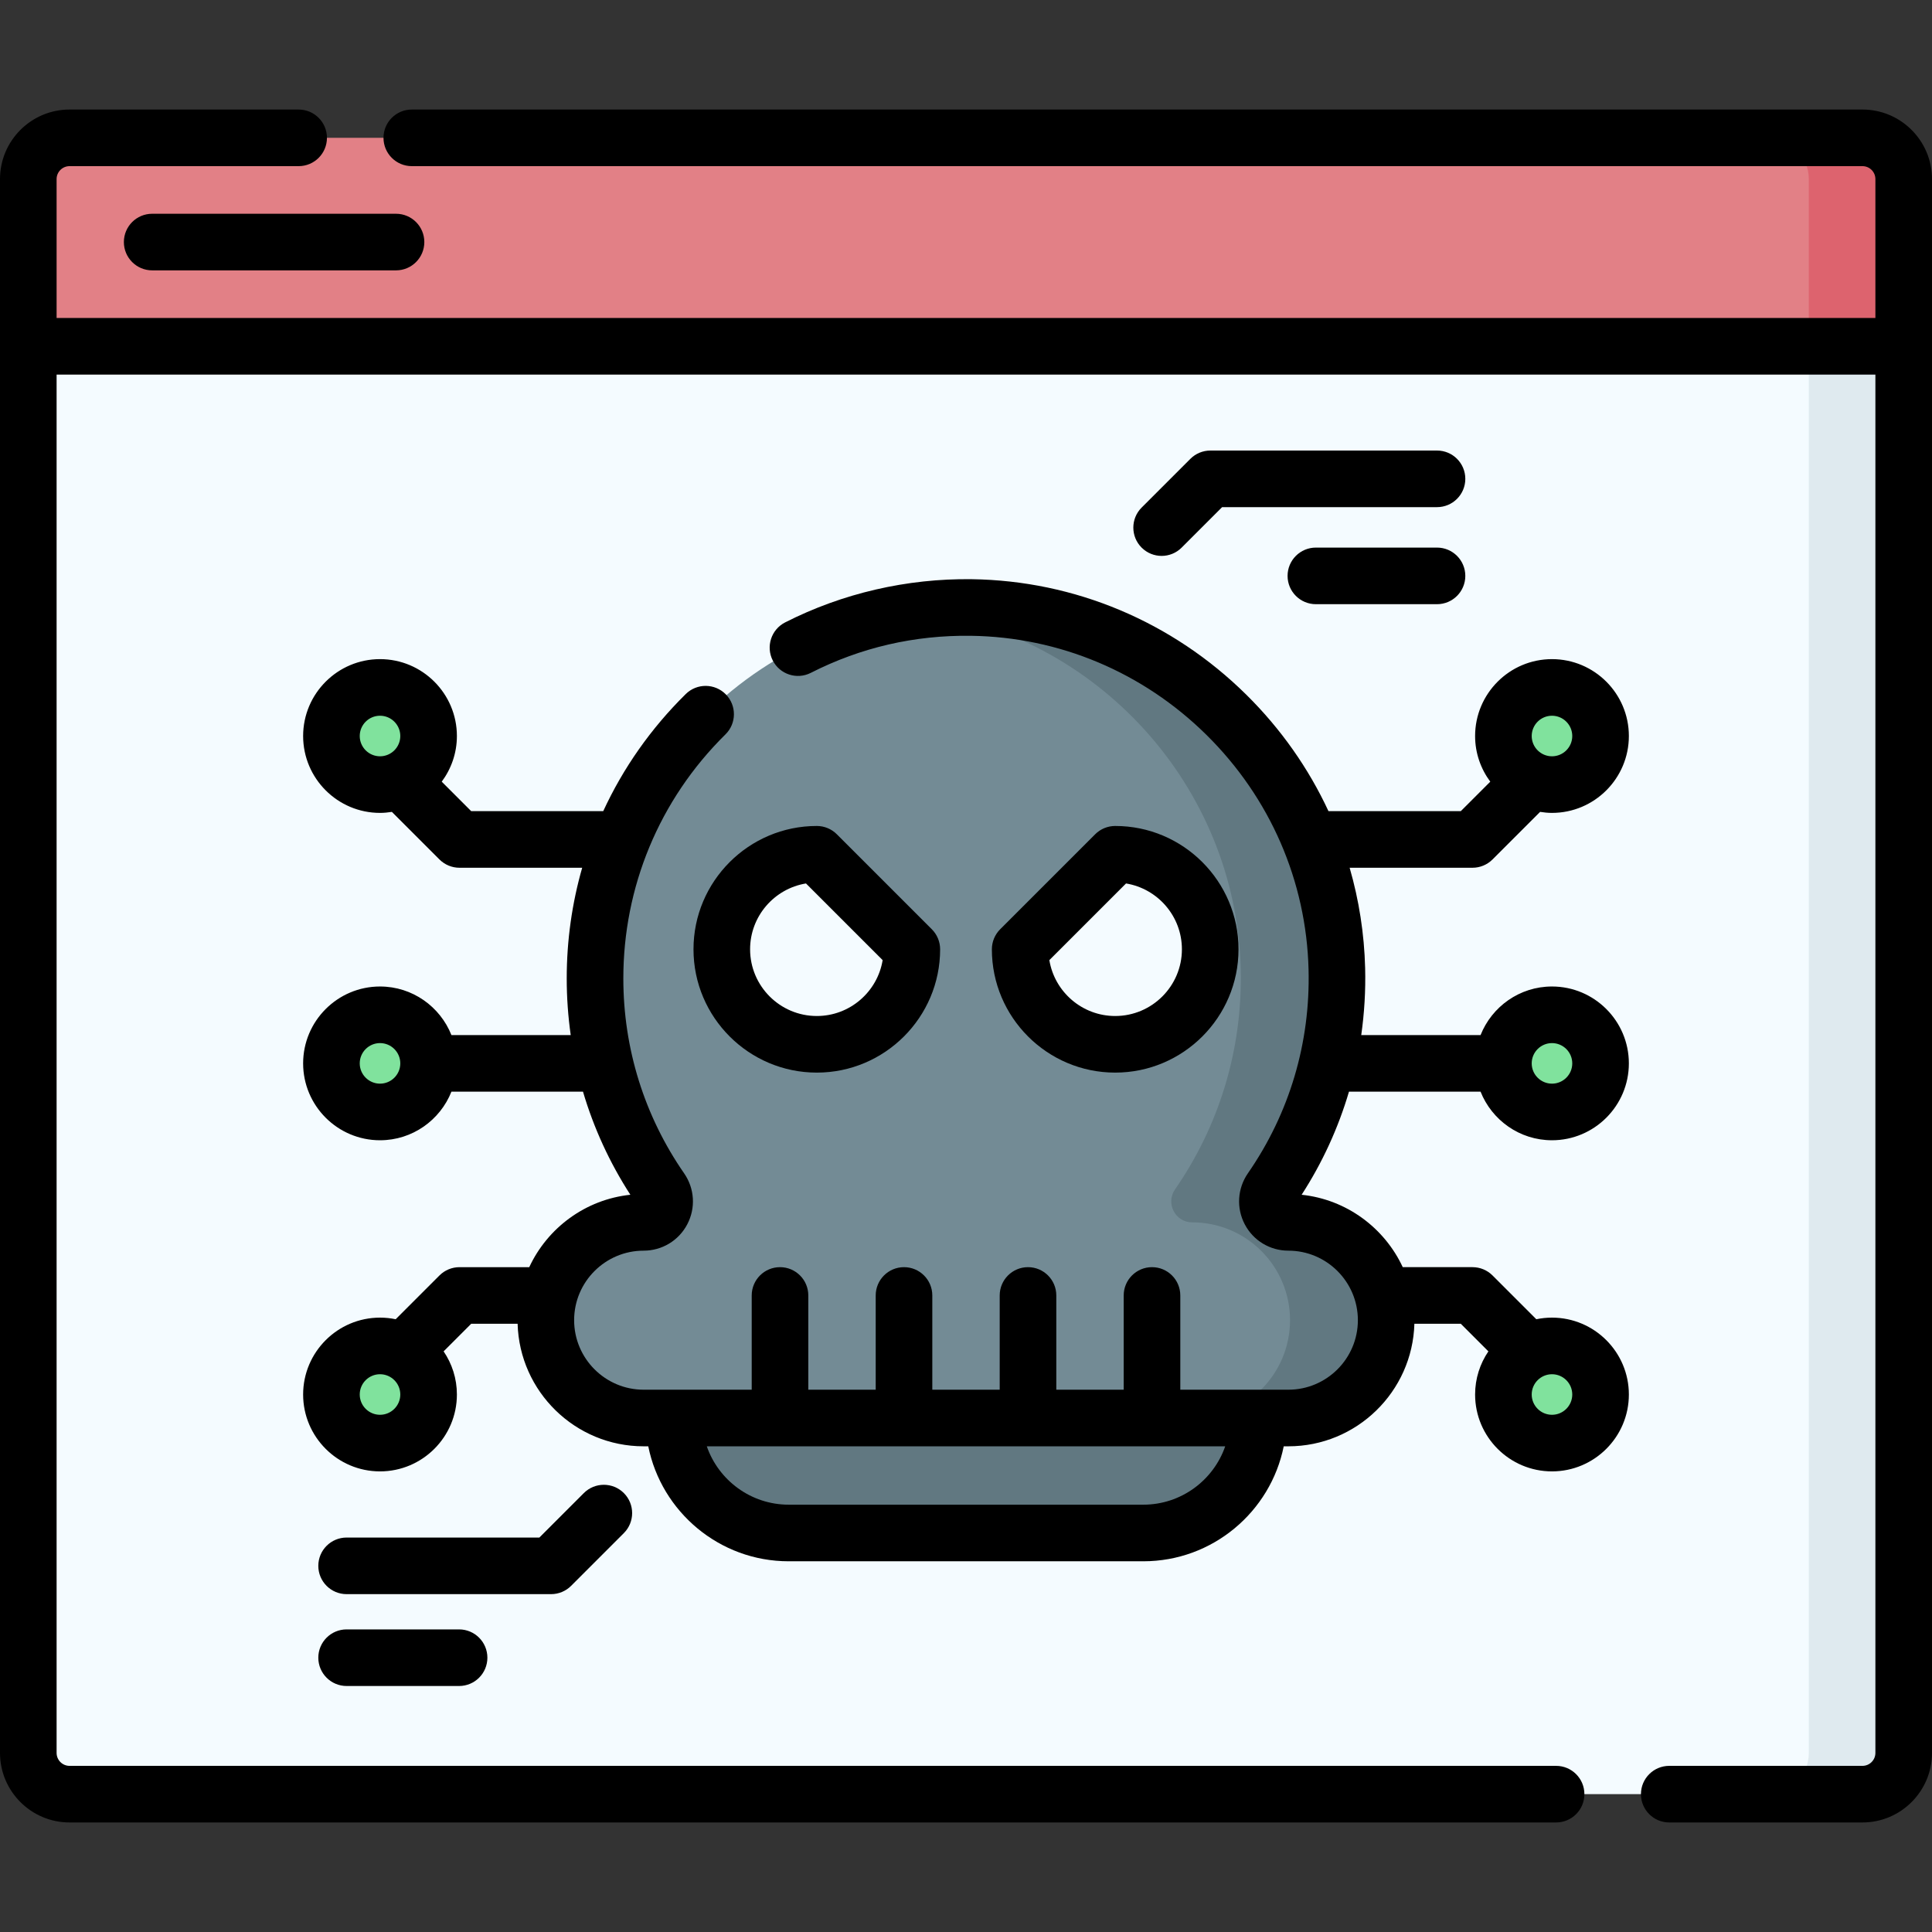 <svg id="Capa_1" enable-background="new 0 0 512 512" height="512" viewBox="0 0 512 512" width="512" xmlns="http://www.w3.org/2000/svg"><rect x="0" y="0" width="512" height="512" fill="#333333" stroke="none"/><g><path d="m493.572 475.47h-475.143c-6.036 0-10.928-4.893-10.928-10.928v-372.773l19.362-17.343h452.492l25.145 17.343v372.773c0 6.035-4.892 10.928-10.928 10.928z" fill="#f4fbff"/><path d="m479.354 74.426v390.116c0 6.036-4.893 10.928-10.928 10.928h25.146c6.036 0 10.928-4.893 10.928-10.928v-372.773z" fill="#dfeaef"/><path d="m493.572 36.529h-475.143c-6.036 0-10.928 4.893-10.928 10.928v44.311h497v-44.311c-.001-6.035-4.893-10.928-10.929-10.928z" fill="#e28086"/><path d="m493.572 36.529h-25.146c6.036 0 10.928 4.893 10.928 10.928v44.311h25.146v-44.311c0-6.035-4.892-10.928-10.928-10.928z" fill="#dd636e"/><g><path d="m336.875 315.201c11.445-16.523 17.958-36.721 17.404-58.468-1.336-52.495-44.379-95.013-96.886-95.74-54.934-.761-99.705 43.542-99.705 98.302 0 20.778 6.448 40.049 17.45 55.925 2.554 3.686-.078 8.719-4.563 8.719h-.002c-14.317 0-25.924 11.607-25.924 25.924 0 14.317 11.607 25.924 25.924 25.924h170.853c14.317 0 25.924-11.607 25.924-25.924 0-14.317-11.607-25.924-25.924-25.924-4.494-.001-7.11-5.044-4.551-8.738z" fill="#738b95"/><path d="m341.427 323.938c-4.495 0-7.111-5.043-4.552-8.738 11.445-16.523 17.958-36.721 17.404-58.468-1.336-52.495-44.379-95.013-96.886-95.74-4.807-.067-9.533.219-14.161.82 47.24 6.167 84.328 46.253 85.567 94.92.553 21.747-5.96 41.945-17.404 58.468-2.559 3.695.057 8.738 4.552 8.738 14.317 0 25.924 11.607 25.924 25.924s-11.606 25.924-25.924 25.924h25.48c14.317 0 25.924-11.607 25.924-25.924s-11.607-25.924-25.924-25.924z" fill="#617881"/><g fill="#f4fbff"><path d="m241.644 251.571c0 13.907-11.274 25.18-25.18 25.18s-25.18-11.274-25.18-25.18c0-13.907 11.274-25.18 25.18-25.18z"/><path d="m270.357 251.571c0 13.907 11.274 25.18 25.18 25.18 13.907 0 25.18-11.274 25.18-25.18 0-13.907-11.274-25.18-25.18-25.18z"/></g><path d="m302.981 406.256h-93.961c-16.828 0-30.47-13.642-30.47-30.47h154.9c0 16.828-13.641 30.47-30.469 30.47z" fill="#617881"/><g><g><circle cx="100.709" cy="195.051" fill="#80e29d" r="12.874"/></g><g><circle cx="100.709" cy="281.805" fill="#80e29d" r="12.874"/></g><g><circle cx="100.709" cy="369.559" fill="#80e29d" r="12.874"/></g></g><g><g><circle cx="411.292" cy="195.051" fill="#80e29d" r="12.874"/></g><g><circle cx="411.292" cy="281.805" fill="#80e29d" r="12.874"/></g><g><circle cx="411.292" cy="369.559" fill="#80e29d" r="12.874"/></g></g></g><g><path d="m32.828 64.149c0 4.142 3.357 7.5 7.5 7.5h64.622c4.143 0 7.5-3.358 7.5-7.5s-3.357-7.5-7.5-7.5h-64.622c-4.142 0-7.5 3.358-7.5 7.5z"/><path d="m493.572 29.029h-384.442c-4.143 0-7.5 3.358-7.5 7.5s3.357 7.5 7.5 7.5h384.442c1.89 0 3.428 1.538 3.428 3.428v36.812h-482v-36.811c0-1.89 1.538-3.428 3.429-3.428h60.715c4.143 0 7.5-3.358 7.5-7.5s-3.357-7.5-7.5-7.5h-60.715c-10.162-.001-18.429 8.266-18.429 18.428v417.084c0 10.162 8.267 18.429 18.429 18.429h393.952c4.143 0 7.5-3.357 7.5-7.5s-3.357-7.5-7.5-7.5h-393.952c-1.891 0-3.429-1.538-3.429-3.429v-365.273h482v365.273c0 1.891-1.538 3.429-3.428 3.429h-51.205c-4.143 0-7.5 3.357-7.5 7.5s3.357 7.5 7.5 7.5h51.205c10.161 0 18.428-8.267 18.428-18.429v-417.084c0-10.162-8.267-18.429-18.428-18.429z"/><path d="m216.464 284.252c18.02 0 32.68-14.66 32.68-32.681 0-1.989-.79-3.896-2.196-5.303l-25.18-25.181c-1.407-1.407-3.314-2.197-5.304-2.197-18.021 0-32.681 14.661-32.681 32.681 0 18.021 14.66 32.681 32.681 32.681zm-2.873-50.128 20.319 20.32c-1.376 8.388-8.676 14.808-17.446 14.808-9.749 0-17.681-7.932-17.681-17.681 0-8.771 6.42-16.071 14.808-17.447z"/><path d="m295.537 284.252c18.021 0 32.681-14.66 32.681-32.681 0-18.02-14.66-32.681-32.681-32.681-1.989 0-3.896.79-5.304 2.197l-25.181 25.181c-1.406 1.406-2.196 3.314-2.196 5.303 0 18.021 14.661 32.681 32.681 32.681zm2.873-50.128c8.388 1.376 14.808 8.676 14.808 17.447 0 9.749-7.932 17.681-17.681 17.681-8.771 0-16.07-6.42-17.447-14.808z"/><path d="m395.535 227.766 12.61-12.609c1.029.161 2.074.269 3.147.269 11.234 0 20.374-9.14 20.374-20.375s-9.14-20.375-20.374-20.375-20.374 9.14-20.374 20.375c0 4.534 1.507 8.712 4.021 12.1l-7.812 7.812h-35.068c-5.272-11.348-12.595-21.792-21.761-30.848-19.602-19.368-45.456-30.243-72.8-30.622-17.133-.218-34.242 3.723-49.428 11.451-3.691 1.879-5.16 6.395-3.282 10.086 1.879 3.692 6.396 5.162 10.087 3.282 13.21-6.723 27.474-10.018 42.416-9.821 23.449.325 45.633 9.663 62.465 26.293 16.832 16.632 26.431 38.7 27.026 62.139.495 19.438-5.062 38.113-16.072 54.007-2.781 4.018-3.103 9.198-.839 13.521 2.259 4.31 6.687 6.987 11.557 6.987 10.159 0 18.424 8.265 18.424 18.424s-8.265 18.424-18.424 18.424h-28.635v-24.976c0-4.143-3.357-7.5-7.5-7.5s-7.5 3.357-7.5 7.5v24.976h-17.861v-24.976c0-4.143-3.357-7.5-7.5-7.5s-7.5 3.357-7.5 7.5v24.976h-17.86v-24.976c0-4.143-3.357-7.5-7.5-7.5s-7.5 3.357-7.5 7.5v24.976h-17.861v-24.976c0-4.143-3.357-7.5-7.5-7.5s-7.5 3.357-7.5 7.5v24.976h-28.636c-10.159 0-18.424-8.265-18.424-18.424s8.266-18.424 18.426-18.424c4.873 0 9.305-2.681 11.564-6.996 2.261-4.316 1.94-9.487-.837-13.494-10.542-15.213-16.114-33.074-16.114-51.653 0-24.08 9.4-47.266 27.073-64.684 2.95-2.907 2.984-7.656.077-10.606-2.908-2.951-7.657-2.985-10.606-.077-9.245 9.111-16.594 19.612-21.87 31.035h-34.989l-7.811-7.812c2.514-3.388 4.02-7.567 4.02-12.1 0-11.234-9.14-20.375-20.374-20.375s-20.375 9.14-20.375 20.375 9.141 20.375 20.375 20.375c1.073 0 2.118-.108 3.146-.268l12.609 12.609c1.407 1.407 3.314 2.197 5.304 2.197h32.519c-2.698 9.411-4.098 19.259-4.098 29.332 0 5.059.358 10.071 1.058 15.01h-31.612c-2.995-7.53-10.341-12.874-18.926-12.874-11.234 0-20.375 9.14-20.375 20.374s9.141 20.375 20.375 20.375c8.584 0 15.931-5.345 18.926-12.875h34.867c2.835 9.608 7.043 18.793 12.552 27.317-11.897 1.252-21.95 8.774-26.797 19.188h-18.489c-1.989 0-3.896.79-5.304 2.197l-11.604 11.604c-1.341-.279-2.729-.428-4.151-.428-11.234 0-20.375 9.141-20.375 20.375s9.141 20.374 20.375 20.374 20.374-9.14 20.374-20.374c0-4.236-1.302-8.172-3.522-11.435l7.313-7.314h12.299c.505 17.992 15.288 32.476 33.4 32.476h1.224c3.492 17.356 18.853 30.47 37.222 30.47h93.961c18.369 0 33.731-13.113 37.222-30.47h1.224c18.112 0 32.895-14.484 33.4-32.476h12.299l7.314 7.315c-2.221 3.263-3.522 7.199-3.522 11.434 0 11.234 9.14 20.374 20.374 20.374s20.374-9.14 20.374-20.374-9.14-20.375-20.374-20.375c-1.422 0-2.81.149-4.151.427l-11.605-11.605c-1.407-1.406-3.314-2.196-5.304-2.196h-18.489c-4.847-10.414-14.898-17.937-26.796-19.188 5.52-8.538 9.713-17.72 12.545-27.317h34.874c2.995 7.53 10.341 12.875 18.926 12.875 11.234 0 20.374-9.141 20.374-20.375s-9.14-20.374-20.374-20.374c-8.584 0-15.93 5.344-18.926 12.874h-31.622c.825-5.831 1.185-11.764 1.033-17.763-.231-9.097-1.631-18.014-4.109-26.579h32.564c1.99 0 3.897-.79 5.303-2.197zm15.757-38.09c2.963 0 5.374 2.411 5.374 5.375s-2.411 5.375-5.374 5.375-5.374-2.411-5.374-5.375 2.411-5.375 5.374-5.375zm-315.958 5.375c0-2.963 2.411-5.375 5.375-5.375 2.963 0 5.374 2.411 5.374 5.375s-2.411 5.375-5.374 5.375c-2.964-.001-5.375-2.412-5.375-5.375zm5.375 92.129c-2.964 0-5.375-2.411-5.375-5.375 0-2.963 2.411-5.374 5.375-5.374 2.963 0 5.374 2.411 5.374 5.374 0 2.964-2.411 5.375-5.374 5.375zm0 87.754c-2.964 0-5.375-2.411-5.375-5.374 0-2.964 2.411-5.375 5.375-5.375 2.963 0 5.374 2.411 5.374 5.375 0 2.962-2.411 5.374-5.374 5.374zm202.271 23.822h-93.96c-10.04 0-18.597-6.476-21.713-15.47h137.387c-3.117 8.994-11.673 15.47-21.714 15.47zm113.686-29.196c0 2.963-2.411 5.374-5.374 5.374s-5.374-2.411-5.374-5.374c0-2.964 2.411-5.375 5.374-5.375s5.374 2.411 5.374 5.375zm-5.374-93.129c2.963 0 5.374 2.411 5.374 5.374 0 2.964-2.411 5.375-5.374 5.375s-5.374-2.411-5.374-5.375c0-2.963 2.411-5.374 5.374-5.374z"/><path d="m380.823 119.398h-60.056c-1.989 0-3.896.79-5.304 2.197l-12.922 12.922c-2.929 2.929-2.929 7.678 0 10.606 1.465 1.464 3.385 2.197 5.304 2.197s3.839-.732 5.304-2.197l10.725-10.725h56.949c4.143 0 7.5-3.358 7.5-7.5s-3.357-7.5-7.5-7.5z"/><path d="m380.823 145.117h-32.103c-4.143 0-7.5 3.358-7.5 7.5s3.357 7.5 7.5 7.5h32.103c4.143 0 7.5-3.358 7.5-7.5s-3.357-7.5-7.5-7.5z"/><path d="m151.347 420.269 13.981-13.981c2.929-2.93 2.929-7.678 0-10.607-2.93-2.928-7.678-2.928-10.607 0l-11.784 11.785h-51.082c-4.143 0-7.5 3.357-7.5 7.5s3.357 7.5 7.5 7.5h54.188c1.989-.001 3.896-.791 5.304-2.197z"/><path d="m91.855 431.807c-4.143 0-7.5 3.357-7.5 7.5s3.357 7.5 7.5 7.5h29.807c4.143 0 7.5-3.357 7.5-7.5s-3.357-7.5-7.5-7.5z"/></g></g></svg>